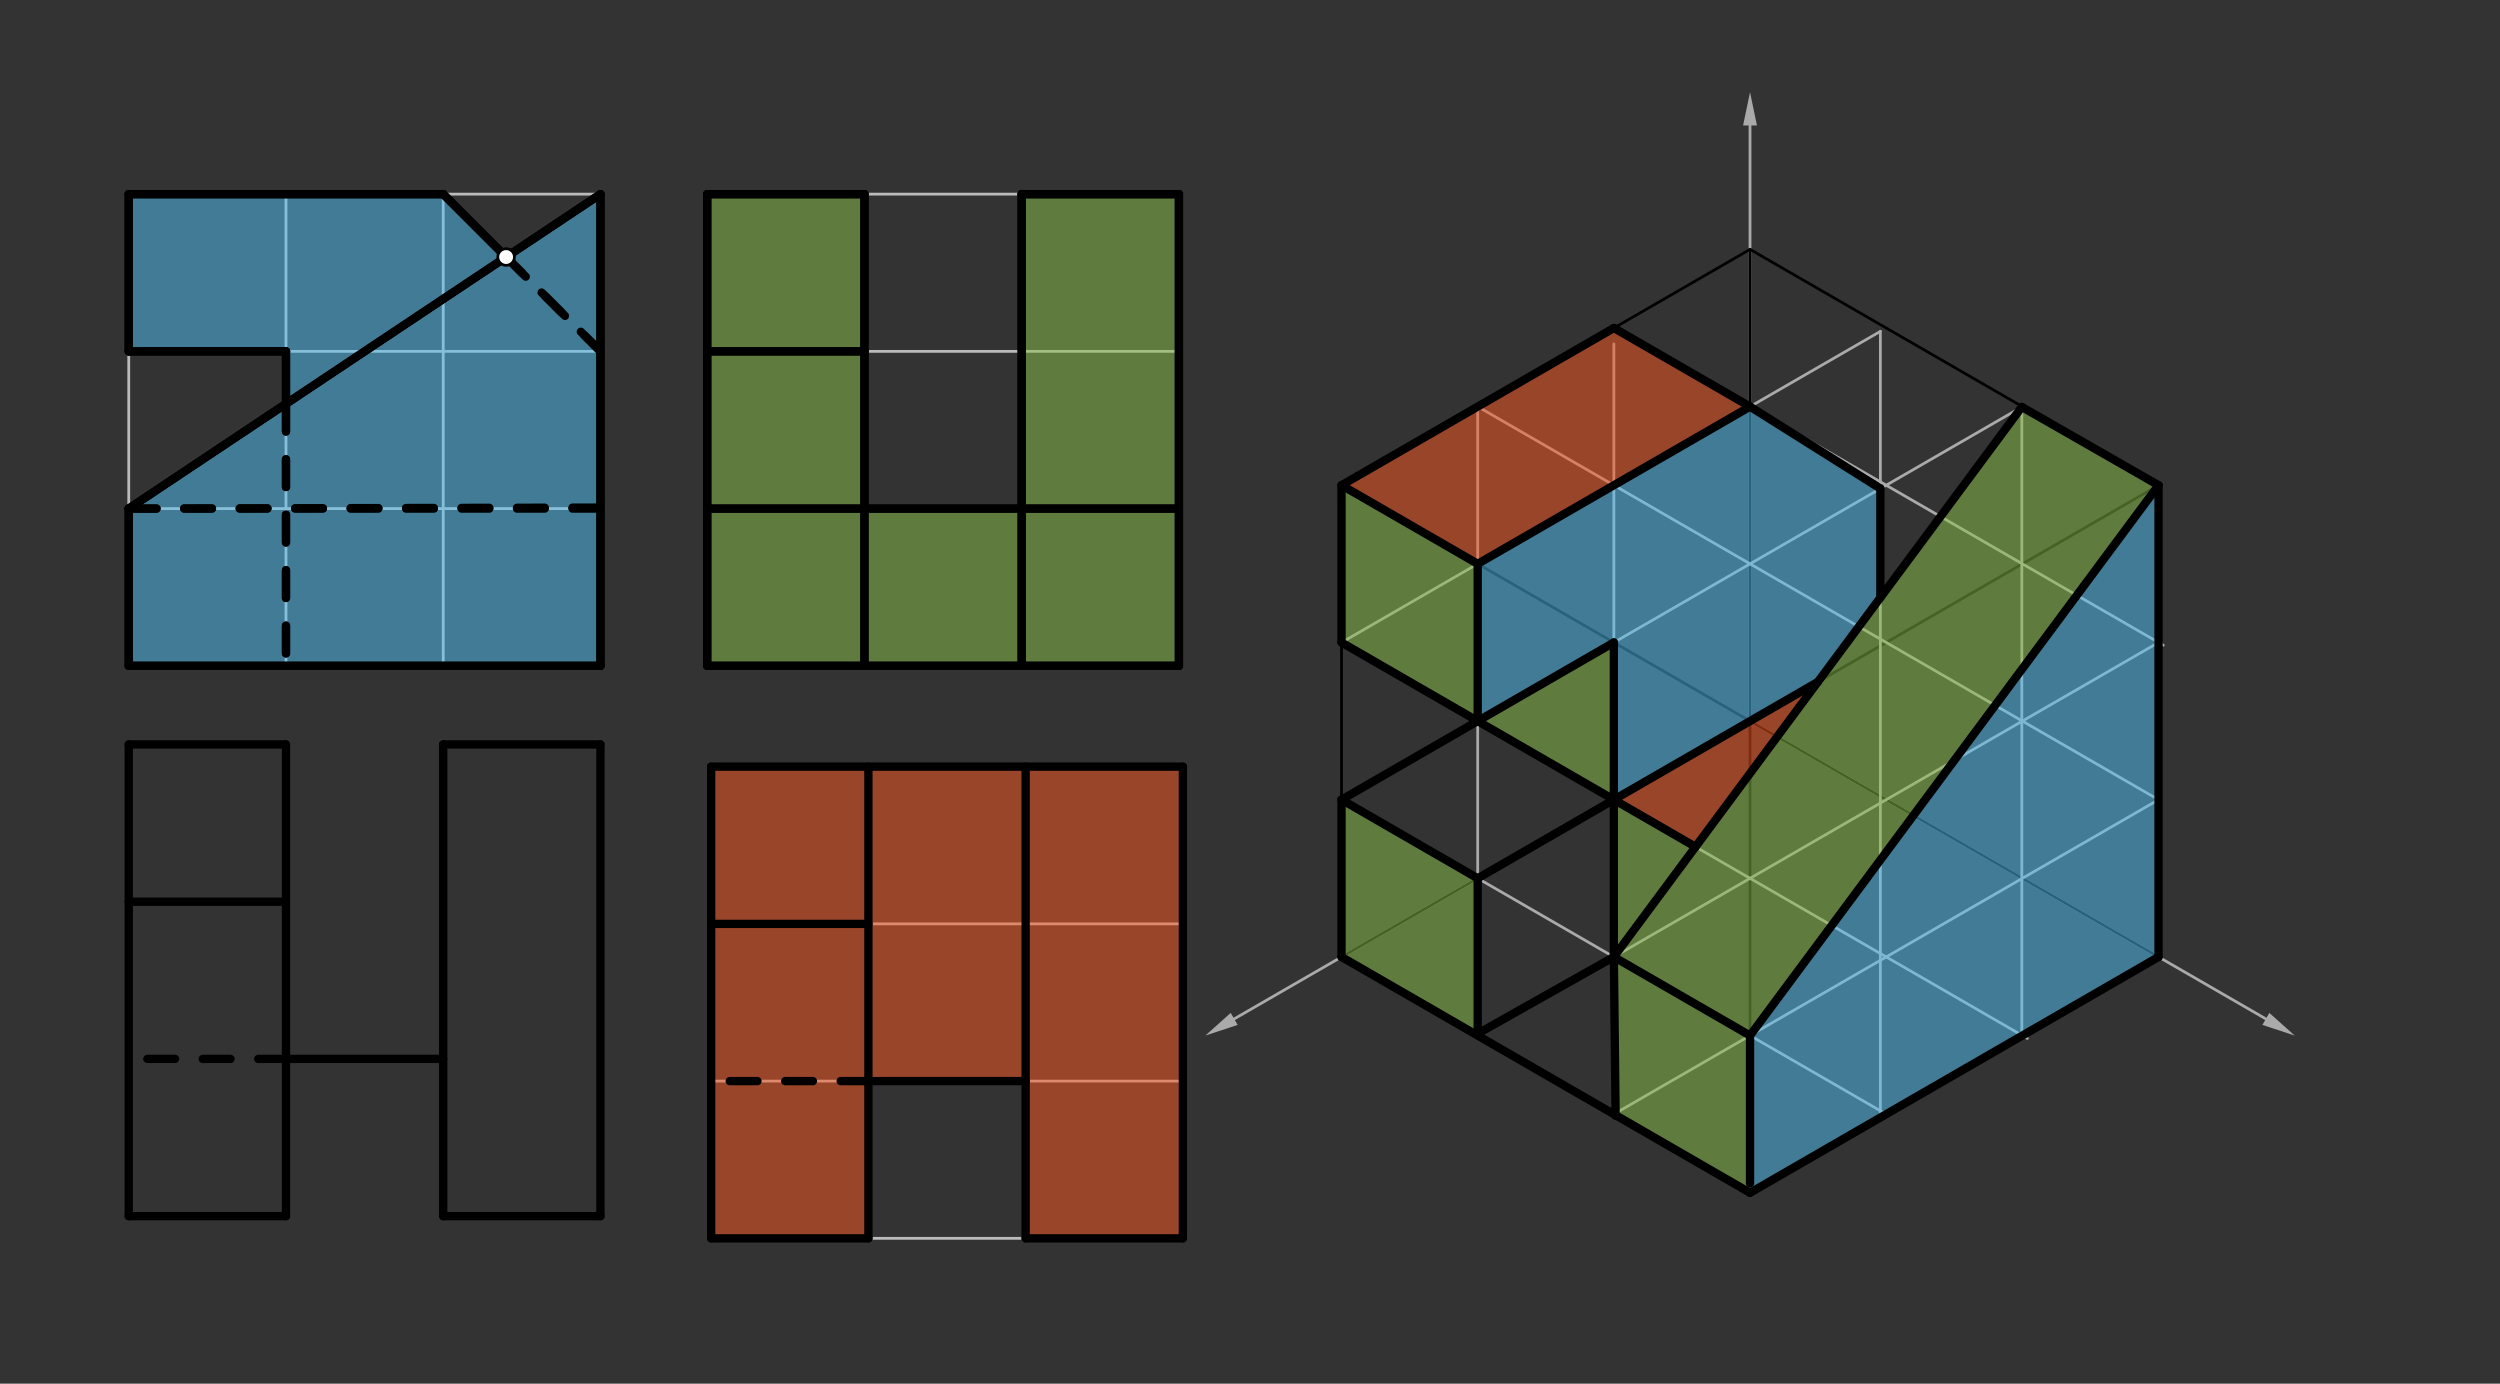 <svg xmlns="http://www.w3.org/2000/svg" class="svg--816" height="100%" preserveAspectRatio="xMidYMid meet" viewBox="0 0 901.417 498.898" width="100%"><rect x="0" y="0" width="901.417" height="498.898" fill="#333333" stroke="none"/><defs><marker id="marker-arrow" markerHeight="16" markerUnits="userSpaceOnUse" markerWidth="24" orient="auto-start-reverse" refX="24" refY="4" viewBox="0 0 24 8"><path d="M 0 0 L 24 4 L 0 8 z" stroke="inherit"></path></marker></defs><g class="aux-layer--949"><g class="element--733"><line stroke="#bbbbbb" stroke-dasharray="none" stroke-linecap="round" stroke-width="1" x1="255" x2="425.079" y1="70" y2="70"></line></g><g class="element--733"><line stroke="#bbbbbb" stroke-dasharray="none" stroke-linecap="round" stroke-width="1" x1="425.079" x2="425.079" y1="70" y2="240.079"></line></g><g class="element--733"><line stroke="#bbbbbb" stroke-dasharray="none" stroke-linecap="round" stroke-width="1" x1="425.079" x2="255" y1="240.079" y2="240.079"></line></g><g class="element--733"><line stroke="#bbbbbb" stroke-dasharray="none" stroke-linecap="round" stroke-width="1" x1="46.425" x2="46.425" y1="70" y2="240.079"></line></g><g class="element--733"><line stroke="#bbbbbb" stroke-dasharray="none" stroke-linecap="round" stroke-width="1" x1="46.425" x2="216.504" y1="240.079" y2="240.079"></line></g><g class="element--733"><line stroke="#bbbbbb" stroke-dasharray="none" stroke-linecap="round" stroke-width="1" x1="46.425" x2="216.504" y1="70" y2="70"></line></g><g class="element--733"><line stroke="#bbbbbb" stroke-dasharray="none" stroke-linecap="round" stroke-width="1" x1="216.504" x2="216.504" y1="70" y2="240.079"></line></g><g class="element--733"><line stroke="#bbbbbb" stroke-dasharray="none" stroke-linecap="round" stroke-width="1" x1="426.504" x2="256.425" y1="276.425" y2="276.425"></line></g><g class="element--733"><line stroke="#bbbbbb" stroke-dasharray="none" stroke-linecap="round" stroke-width="1" x1="256.425" x2="256.425" y1="276.425" y2="446.504"></line></g><g class="element--733"><line stroke="#bbbbbb" stroke-dasharray="none" stroke-linecap="round" stroke-width="1" x1="256.425" x2="426.504" y1="446.504" y2="446.504"></line></g><g class="element--733"><line stroke="#bbbbbb" stroke-dasharray="none" stroke-linecap="round" stroke-width="1" x1="426.504" x2="426.504" y1="276.425" y2="446.504"></line></g><g class="element--733"><line stroke="#bbbbbb" stroke-dasharray="none" stroke-linecap="round" stroke-width="1" x1="255" x2="255" y1="70" y2="240.079"></line></g><g class="element--733"><line stroke="#bbbbbb" stroke-dasharray="none" stroke-linecap="round" stroke-width="1" x1="311.693" x2="311.693" y1="240.079" y2="70"></line></g><g class="element--733"><line stroke="#bbbbbb" stroke-dasharray="none" stroke-linecap="round" stroke-width="1" x1="368.386" x2="368.386" y1="240.079" y2="70"></line></g><g class="element--733"><line stroke="#bbbbbb" stroke-dasharray="none" stroke-linecap="round" stroke-width="1" x1="255" x2="425.079" y1="126.693" y2="126.693"></line></g><g class="element--733"><line stroke="#bbbbbb" stroke-dasharray="none" stroke-linecap="round" stroke-width="1" x1="255" x2="425.079" y1="183.386" y2="183.386"></line></g><g class="element--733"><line stroke="#bbbbbb" stroke-dasharray="none" stroke-linecap="round" stroke-width="1" x1="103.118" x2="103.118" y1="240.079" y2="70"></line></g><g class="element--733"><line stroke="#bbbbbb" stroke-dasharray="none" stroke-linecap="round" stroke-width="1" x1="159.811" x2="159.811" y1="240.079" y2="70"></line></g><g class="element--733"><line stroke="#bbbbbb" stroke-dasharray="none" stroke-linecap="round" stroke-width="1" x1="46.425" x2="216.504" y1="126.693" y2="126.693"></line></g><g class="element--733"><line stroke="#bbbbbb" stroke-dasharray="none" stroke-linecap="round" stroke-width="1" x1="46.425" x2="216.504" y1="183.386" y2="183.386"></line></g><g class="element--733"><line stroke="#bbbbbb" stroke-dasharray="none" stroke-linecap="round" stroke-width="1" x1="313.118" x2="313.118" y1="446.504" y2="276.425"></line></g><g class="element--733"><line stroke="#bbbbbb" stroke-dasharray="none" stroke-linecap="round" stroke-width="1" x1="369.811" x2="369.811" y1="446.504" y2="276.425"></line></g><g class="element--733"><line stroke="#bbbbbb" stroke-dasharray="none" stroke-linecap="round" stroke-width="1" x1="256.425" x2="426.504" y1="333.118" y2="333.118"></line></g><g class="element--733"><line stroke="#bbbbbb" stroke-dasharray="none" stroke-linecap="round" stroke-width="1" x1="256.425" x2="426.504" y1="389.811" y2="389.811"></line></g><g class="element--733"><line stroke="#aaaaaa" stroke-dasharray="none" stroke-linecap="round" stroke-width="1" x1="631" x2="631" y1="260" y2="45.228"></line><path d="M631,33.228 l12,2.5 l0,-5 z" fill="#aaaaaa" stroke="#aaaaaa" stroke-width="0" transform="rotate(90, 631, 33.228)"></path></g><g class="element--733"><line stroke="#aaaaaa" stroke-dasharray="none" stroke-linecap="round" stroke-width="1" x1="631" x2="816.998" y1="260" y2="367.386"></line><path d="M827.39,373.386 l12,2.5 l0,-5 z" fill="#aaaaaa" stroke="#aaaaaa" stroke-width="0" transform="rotate(210, 827.39, 373.386)"></path></g><g class="element--733"><line stroke="#aaaaaa" stroke-dasharray="none" stroke-linecap="round" stroke-width="1" x1="631" x2="445.002" y1="260" y2="367.386"></line><path d="M434.61,373.386 l12,2.5 l0,-5 z" fill="#aaaaaa" stroke="#aaaaaa" stroke-width="0" transform="rotate(330, 434.61, 373.386)"></path></g><g class="element--733"><line stroke="#000000" stroke-dasharray="none" stroke-linecap="round" stroke-width="1" x1="631" x2="483.707" y1="260" y2="345.039"></line></g><g class="element--733"><line stroke="#000000" stroke-dasharray="none" stroke-linecap="round" stroke-width="1" x1="631" x2="778.293" y1="260" y2="345.039"></line></g><g class="element--733"><line stroke="#000000" stroke-dasharray="none" stroke-linecap="round" stroke-width="1" x1="778.293" x2="631" y1="345.039" y2="430.079"></line></g><g class="element--733"><line stroke="#000000" stroke-dasharray="none" stroke-linecap="round" stroke-width="1" x1="631" x2="483.707" y1="430.079" y2="345.039"></line></g><g class="element--733"><line stroke="#000000" stroke-dasharray="none" stroke-linecap="round" stroke-width="1" x1="483.707" x2="483.707" y1="345.039" y2="174.961"></line></g><g class="element--733"><line stroke="#000000" stroke-dasharray="none" stroke-linecap="round" stroke-width="1" x1="631" x2="631" y1="430.079" y2="260"></line></g><g class="element--733"><line stroke="#000000" stroke-dasharray="none" stroke-linecap="round" stroke-width="1" x1="631" x2="631" y1="260" y2="89.921"></line></g><g class="element--733"><line stroke="#000000" stroke-dasharray="none" stroke-linecap="round" stroke-width="1" x1="778.293" x2="778.293" y1="345.039" y2="174.961"></line></g><g class="element--733"><line stroke="#000000" stroke-dasharray="none" stroke-linecap="round" stroke-width="1" x1="483.707" x2="631" y1="174.961" y2="260"></line></g><g class="element--733"><line stroke="#000000" stroke-dasharray="none" stroke-linecap="round" stroke-width="1" x1="483.707" x2="631" y1="174.961" y2="89.921"></line></g><g class="element--733"><line stroke="#000000" stroke-dasharray="none" stroke-linecap="round" stroke-width="1" x1="631" x2="778.293" y1="89.921" y2="174.961"></line></g><g class="element--733"><line stroke="#000000" stroke-dasharray="none" stroke-linecap="round" stroke-width="1" x1="631" x2="778.293" y1="260" y2="174.961"></line></g><g class="element--733"><line stroke="#aaaaaa" stroke-dasharray="none" stroke-linecap="round" stroke-width="1" x1="483.707" x2="680" y1="288.346" y2="401.676"></line></g><g class="element--733"><line stroke="#aaaaaa" stroke-dasharray="none" stroke-linecap="round" stroke-width="1" x1="483.707" x2="731" y1="231.654" y2="374.428"></line></g><g class="element--733"><line stroke="#aaaaaa" stroke-dasharray="none" stroke-linecap="round" stroke-width="1" x1="532.805" x2="779" y1="146.614" y2="288.755"></line></g><g class="element--733"><line stroke="#aaaaaa" stroke-dasharray="none" stroke-linecap="round" stroke-width="1" x1="581.902" x2="780" y1="118.268" y2="232.639"></line></g><g class="element--733"><line stroke="#aaaaaa" stroke-dasharray="none" stroke-linecap="round" stroke-width="1" x1="778.293" x2="534" y1="231.654" y2="372.696"></line></g><g class="element--733"><line stroke="#aaaaaa" stroke-dasharray="none" stroke-linecap="round" stroke-width="1" x1="778.293" x2="583" y1="288.346" y2="401.099"></line></g><g class="element--733"><line stroke="#aaaaaa" stroke-dasharray="none" stroke-linecap="round" stroke-width="1" x1="483.707" x2="729" y1="288.346" y2="146.727"></line></g><g class="element--733"><line stroke="#aaaaaa" stroke-dasharray="none" stroke-linecap="round" stroke-width="1" x1="483.707" x2="678" y1="231.654" y2="119.479"></line></g><g class="element--733"><line stroke="#aaaaaa" stroke-dasharray="none" stroke-linecap="round" stroke-width="1" x1="532.805" x2="532.805" y1="146.614" y2="372.696"></line></g><g class="element--733"><line stroke="#aaaaaa" stroke-dasharray="none" stroke-linecap="round" stroke-width="1" x1="581.902" x2="581.902" y1="124" y2="401.099"></line></g><g class="element--733"><line stroke="#aaaaaa" stroke-dasharray="none" stroke-linecap="round" stroke-width="1" x1="678" x2="678" y1="119.479" y2="401.676"></line></g><g class="element--733"><line stroke="#aaaaaa" stroke-dasharray="none" stroke-linecap="round" stroke-width="1" x1="729" x2="729" y1="146.727" y2="373.386"></line></g></g><g class="main-layer--75a"><g class="element--733"><g fill="#8BC34A" opacity="0.5"><path d="M 255 70 L 255 240.079 L 425.079 240.079 L 425.079 70 L 368.386 70 L 368.386 183.386 L 311.693 183.386 L 311.693 70 L 255 70 Z" stroke="none"></path></g></g><g class="element--733"><g fill="#8BC34A" opacity="0.5"><path d="M 483.707 174.961 L 483.707 231.654 L 532.805 260 L 532.805 203.307 L 483.707 174.961 Z" stroke="none"></path></g></g><g class="element--733"><g fill="#8BC34A" opacity="0.5"><path d="M 581.902 288.346 L 532.805 260 L 581.902 231.654 L 581.902 231.654 L 581.902 231.654 L 532.805 260 L 581.902 231.654 L 581.902 288.346 Z" stroke="none"></path></g></g><g class="element--733"><g fill="#8BC34A" opacity="0.5"><path d="M 532.805 316.693 L 483.707 288.346 L 483.707 345.039 L 532.805 372.696 L 532.805 316.693 Z" stroke="none"></path></g></g><g class="element--733"><g fill="#8BC34A" opacity="0.5"><path d="M 631 430.079 L 582.531 402.095 L 581.902 345.039 L 631 373.386 L 631 430.079 Z" stroke="none"></path></g></g><g class="element--733"><g fill="#8BC34A" opacity="0.5"><path d="M 778.293 174.961 L 729 146.727 L 581.902 345.039 L 631 373.386 L 778.293 174.961 Z" stroke="none"></path></g></g><g class="element--733"><g fill="#8BC34A" opacity="0.5"><path d="M 581.902 288.346 L 581.902 345.039 L 611.345 305.345 L 581.902 288.346 Z" stroke="none"></path></g></g><g class="element--733"><g fill="#FF5722" opacity="0.5"><path d="M 256.425 276.425 L 256.425 446.504 L 313.118 446.504 L 313.118 389.811 L 369.811 389.811 L 369.811 446.504 L 426.504 446.504 L 426.504 276.425 L 256.425 276.425 Z" stroke="none"></path></g></g><g class="element--733"><g fill="#FF5722" opacity="0.5"><path d="M 483.707 174.961 L 581.902 118.268 L 631 146.614 L 532.805 203.307 L 483.707 174.961 Z" stroke="none"></path></g></g><g class="element--733"><g fill="#FF5722" opacity="0.5"><path d="M 581.902 288.346 L 655.451 245.883 L 611.345 305.345 L 581.902 288.346 Z" stroke="none"></path></g></g><g class="element--733"><g fill="#4FC3F7" opacity="0.5"><path d="M 46.425 70 L 46.425 126.693 L 103.118 126.693 L 103.118 145.591 L 46.425 183.386 L 46.425 240.079 L 216.504 240.079 L 216.504 70 L 182.488 92.677 L 159.811 70 L 46.425 70 Z" stroke="none"></path></g></g><g class="element--733"><g fill="#4FC3F7" opacity="0.5"><path d="M 778.293 174.961 L 778.293 345.039 L 631 430.079 L 631 373.386 L 778.293 174.961 Z" stroke="none"></path></g></g><g class="element--733"><g fill="#4FC3F7" opacity="0.5"><path d="M 532.805 203.307 L 532.805 260 L 581.902 231.654 L 581.902 288.346 L 655.451 245.883 L 678 215.483 L 678 176.172 L 631 146.614 L 532.805 203.307 Z" stroke="none"></path></g></g><g class="element--733"><line stroke="#000000" stroke-dasharray="none" stroke-linecap="round" stroke-width="3" x1="425.079" x2="425.079" y1="70" y2="240.079"></line></g><g class="element--733"><line stroke="#000000" stroke-dasharray="none" stroke-linecap="round" stroke-width="3" x1="425.079" x2="255" y1="240.079" y2="240.079"></line></g><g class="element--733"><line stroke="#000000" stroke-dasharray="none" stroke-linecap="round" stroke-width="3" x1="255" x2="255" y1="240.079" y2="70"></line></g><g class="element--733"><line stroke="#000000" stroke-dasharray="none" stroke-linecap="round" stroke-width="3" x1="255" x2="311.693" y1="70" y2="70"></line></g><g class="element--733"><line stroke="#000000" stroke-dasharray="none" stroke-linecap="round" stroke-width="3" x1="311.693" x2="311.693" y1="70" y2="240.079"></line></g><g class="element--733"><line stroke="#000000" stroke-dasharray="none" stroke-linecap="round" stroke-width="3" x1="311.693" x2="425.079" y1="183.386" y2="183.386"></line></g><g class="element--733"><line stroke="#000000" stroke-dasharray="none" stroke-linecap="round" stroke-width="3" x1="368.386" x2="368.386" y1="70" y2="240.079"></line></g><g class="element--733"><line stroke="#000000" stroke-dasharray="none" stroke-linecap="round" stroke-width="3" x1="368.386" x2="425.079" y1="70" y2="70"></line></g><g class="element--733"><line stroke="#000000" stroke-dasharray="none" stroke-linecap="round" stroke-width="3" x1="311.693" x2="255" y1="126.693" y2="126.693"></line></g><g class="element--733"><line stroke="#000000" stroke-dasharray="none" stroke-linecap="round" stroke-width="3" x1="311.693" x2="255" y1="183.386" y2="183.386"></line></g><g class="element--733"><line stroke="#000000" stroke-dasharray="none" stroke-linecap="round" stroke-width="3" x1="46.425" x2="46.425" y1="70" y2="126.693"></line></g><g class="element--733"><line stroke="#000000" stroke-dasharray="none" stroke-linecap="round" stroke-width="3" x1="46.425" x2="103.118" y1="126.693" y2="126.693"></line></g><g class="element--733"><line stroke="#000000" stroke-dasharray="none" stroke-linecap="round" stroke-width="3" x1="46.425" x2="159.811" y1="70" y2="70"></line></g><g class="element--733"><line stroke="#000000" stroke-dasharray="none" stroke-linecap="round" stroke-width="3" x1="216.504" x2="46.425" y1="70" y2="183.386"></line></g><g class="element--733"><line stroke="#000000" stroke-dasharray="none" stroke-linecap="round" stroke-width="3" x1="46.425" x2="46.425" y1="183.386" y2="240.079"></line></g><g class="element--733"><line stroke="#000000" stroke-dasharray="none" stroke-linecap="round" stroke-width="3" x1="46.425" x2="216.504" y1="240.079" y2="240.079"></line></g><g class="element--733"><line stroke="#000000" stroke-dasharray="none" stroke-linecap="round" stroke-width="3" x1="216.504" x2="216.504" y1="240.079" y2="126.693"></line></g><g class="element--733"><line stroke="#000000" stroke-dasharray="10" stroke-linecap="round" stroke-width="3" x1="216.504" x2="182.488" y1="126.693" y2="92.677"></line></g><g class="element--733"><line stroke="#000000" stroke-dasharray="none" stroke-linecap="round" stroke-width="3" x1="182.488" x2="159.811" y1="92.677" y2="70"></line></g><g class="element--733"><line stroke="#000000" stroke-dasharray="none" stroke-linecap="round" stroke-width="3" x1="103.118" x2="103.118" y1="126.693" y2="145.591"></line></g><g class="element--733"><line stroke="#000000" stroke-dasharray="10" stroke-linecap="round" stroke-width="3" x1="103.118" x2="103.118" y1="145.591" y2="240.079"></line></g><g class="element--733"><line stroke="#000000" stroke-dasharray="10" stroke-linecap="round" stroke-width="3" x1="46.425" x2="216.504" y1="183.386" y2="183.386"></line></g><g class="element--733"><line stroke="#000000" stroke-dasharray="none" stroke-linecap="round" stroke-width="3" x1="426.504" x2="256.425" y1="276.425" y2="276.425"></line></g><g class="element--733"><line stroke="#000000" stroke-dasharray="none" stroke-linecap="round" stroke-width="3" x1="256.425" x2="256.425" y1="276.425" y2="446.504"></line></g><g class="element--733"><line stroke="#000000" stroke-dasharray="none" stroke-linecap="round" stroke-width="3" x1="256.425" x2="313.118" y1="446.504" y2="446.504"></line></g><g class="element--733"><line stroke="#000000" stroke-dasharray="none" stroke-linecap="round" stroke-width="3" x1="313.118" x2="313.118" y1="446.504" y2="276.425"></line></g><g class="element--733"><line stroke="#000000" stroke-dasharray="none" stroke-linecap="round" stroke-width="3" x1="369.811" x2="369.811" y1="276.425" y2="446.504"></line></g><g class="element--733"><line stroke="#000000" stroke-dasharray="none" stroke-linecap="round" stroke-width="3" x1="369.811" x2="426.504" y1="446.504" y2="446.504"></line></g><g class="element--733"><line stroke="#000000" stroke-dasharray="none" stroke-linecap="round" stroke-width="3" x1="426.504" x2="426.504" y1="446.504" y2="276.425"></line></g><g class="element--733"><line stroke="#000000" stroke-dasharray="none" stroke-linecap="round" stroke-width="3" x1="369.811" x2="313.118" y1="389.811" y2="389.811"></line></g><g class="element--733"><line stroke="#000000" stroke-dasharray="10" stroke-linecap="round" stroke-width="3" x1="313.118" x2="256.425" y1="389.811" y2="389.811"></line></g><g class="element--733"><line stroke="#000000" stroke-dasharray="none" stroke-linecap="round" stroke-width="3" x1="313.118" x2="256.425" y1="333.118" y2="333.118"></line></g><g class="element--733"><line stroke="#000000" stroke-dasharray="none" stroke-linecap="round" stroke-width="3" x1="216.504" x2="216.504" y1="70" y2="126.693"></line></g><g class="element--733"><line stroke="#000000" stroke-dasharray="none" stroke-linecap="round" stroke-width="3" x1="631" x2="483.707" y1="430.079" y2="345.039"></line></g><g class="element--733"><line stroke="#000000" stroke-dasharray="none" stroke-linecap="round" stroke-width="3" x1="483.707" x2="532.805" y1="288.346" y2="316.693"></line></g><g class="element--733"><line stroke="#000000" stroke-dasharray="none" stroke-linecap="round" stroke-width="3" x1="581.902" x2="631" y1="345.039" y2="373.386"></line></g><g class="element--733"><line stroke="#000000" stroke-dasharray="none" stroke-linecap="round" stroke-width="3" x1="216.504" x2="216.504" y1="240.079" y2="70"></line></g><g class="element--733"><line stroke="#000000" stroke-dasharray="none" stroke-linecap="round" stroke-width="3" x1="216.504" x2="46.425" y1="240.079" y2="240.079"></line></g><g class="element--733"><line stroke="#000000" stroke-dasharray="none" stroke-linecap="round" stroke-width="3" x1="46.425" x2="46.425" y1="240.079" y2="183.386"></line></g><g class="element--733"><line stroke="#000000" stroke-dasharray="none" stroke-linecap="round" stroke-width="3" x1="46.425" x2="216.504" y1="183.386" y2="70"></line></g><g class="element--733"><line stroke="#000000" stroke-dasharray="none" stroke-linecap="round" stroke-width="3" x1="159.811" x2="46.425" y1="70" y2="70"></line></g><g class="element--733"><line stroke="#000000" stroke-dasharray="none" stroke-linecap="round" stroke-width="3" x1="46.425" x2="46.425" y1="70" y2="126.693"></line></g><g class="element--733"><line stroke="#000000" stroke-dasharray="none" stroke-linecap="round" stroke-width="3" x1="46.425" x2="103.118" y1="126.693" y2="126.693"></line></g><g class="element--733"><line stroke="#000000" stroke-dasharray="none" stroke-linecap="round" stroke-width="3" x1="103.118" x2="103.118" y1="126.693" y2="145.591"></line></g><g class="element--733"><line stroke="#000000" stroke-dasharray="none" stroke-linecap="round" stroke-width="3" x1="483.707" x2="483.707" y1="174.961" y2="231.654"></line></g><g class="element--733"><line stroke="#000000" stroke-dasharray="none" stroke-linecap="round" stroke-width="3" x1="483.707" x2="532.805" y1="231.654" y2="260"></line></g><g class="element--733"><line stroke="#000000" stroke-dasharray="none" stroke-linecap="round" stroke-width="3" x1="532.805" x2="532.805" y1="260" y2="203.307"></line></g><g class="element--733"><line stroke="#000000" stroke-dasharray="none" stroke-linecap="round" stroke-width="3" x1="532.805" x2="483.707" y1="203.307" y2="174.961"></line></g><g class="element--733"><line stroke="#000000" stroke-dasharray="none" stroke-linecap="round" stroke-width="3" x1="159.811" x2="182.488" y1="70" y2="92.677"></line></g><g class="element--733"><line stroke="#000000" stroke-dasharray="10" stroke-linecap="round" stroke-width="3" x1="182.488" x2="216.504" y1="92.677" y2="126.693"></line></g><g class="element--733"><line stroke="#000000" stroke-dasharray="10" stroke-linecap="round" stroke-width="3" x1="103.118" x2="103.118" y1="145.591" y2="240.079"></line></g><g class="element--733"><line stroke="#000000" stroke-dasharray="10" stroke-linecap="round" stroke-width="3" x1="46.425" x2="216.504" y1="183.386" y2="183.016"></line></g><g class="element--733"><line stroke="#000000" stroke-dasharray="none" stroke-linecap="round" stroke-width="3" x1="255" x2="311.693" y1="70" y2="70"></line></g><g class="element--733"><line stroke="#000000" stroke-dasharray="none" stroke-linecap="round" stroke-width="3" x1="483.707" x2="581.902" y1="174.961" y2="118.268"></line></g><g class="element--733"><line stroke="#000000" stroke-dasharray="none" stroke-linecap="round" stroke-width="3" x1="532.805" x2="631" y1="203.307" y2="146.614"></line></g><g class="element--733"><line stroke="#000000" stroke-dasharray="none" stroke-linecap="round" stroke-width="3" x1="311.693" x2="311.693" y1="70" y2="240.079"></line></g><g class="element--733"><line stroke="#000000" stroke-dasharray="none" stroke-linecap="round" stroke-width="3" x1="311.693" x2="255" y1="240.079" y2="240.079"></line></g><g class="element--733"><line stroke="#000000" stroke-dasharray="none" stroke-linecap="round" stroke-width="3" x1="255" x2="255" y1="240.079" y2="70"></line></g><g class="element--733"><line stroke="#000000" stroke-dasharray="none" stroke-linecap="round" stroke-width="3" x1="255" x2="311.693" y1="126.693" y2="126.693"></line></g><g class="element--733"><line stroke="#000000" stroke-dasharray="none" stroke-linecap="round" stroke-width="3" x1="581.902" x2="729" y1="345.039" y2="146.727"></line></g><g class="element--733"><line stroke="#000000" stroke-dasharray="none" stroke-linecap="round" stroke-width="3" x1="631" x2="778.293" y1="373.386" y2="174.961"></line></g><g class="element--733"><line stroke="#000000" stroke-dasharray="none" stroke-linecap="round" stroke-width="3" x1="532.805" x2="581.902" y1="260" y2="231.654"></line></g><g class="element--733"><line stroke="#000000" stroke-dasharray="none" stroke-linecap="round" stroke-width="3" x1="631" x2="678" y1="146.614" y2="176.172"></line></g><g class="element--733"><line stroke="#000000" stroke-dasharray="none" stroke-linecap="round" stroke-width="3" x1="581.902" x2="631" y1="118.268" y2="146.614"></line></g><g class="element--733"><line stroke="#000000" stroke-dasharray="none" stroke-linecap="round" stroke-width="3" x1="729" x2="778.293" y1="146.727" y2="174.961"></line></g><g class="element--733"><line stroke="#000000" stroke-dasharray="none" stroke-linecap="round" stroke-width="3" x1="581.902" x2="581.902" y1="231.654" y2="288.346"></line></g><g class="element--733"><line stroke="#000000" stroke-dasharray="none" stroke-linecap="round" stroke-width="3" x1="581.902" x2="655.451" y1="288.346" y2="245.883"></line></g><g class="element--733"><line stroke="#000000" stroke-dasharray="none" stroke-linecap="round" stroke-width="3" x1="581.902" x2="532.805" y1="288.346" y2="260"></line></g><g class="element--733"><line stroke="#000000" stroke-dasharray="none" stroke-linecap="round" stroke-width="3" x1="532.805" x2="483.707" y1="260" y2="288.346"></line></g><g class="element--733"><line stroke="#000000" stroke-dasharray="none" stroke-linecap="round" stroke-width="3" x1="483.707" x2="483.707" y1="288.346" y2="345.039"></line></g><g class="element--733"><line stroke="#000000" stroke-dasharray="none" stroke-linecap="round" stroke-width="3" x1="778.293" x2="778.293" y1="174.961" y2="345.039"></line></g><g class="element--733"><line stroke="#000000" stroke-dasharray="none" stroke-linecap="round" stroke-width="3" x1="778.293" x2="631" y1="345.039" y2="430.079"></line></g><g class="element--733"><line stroke="#000000" stroke-dasharray="none" stroke-linecap="round" stroke-width="3" x1="255" x2="311.693" y1="183.386" y2="183.386"></line></g><g class="element--733"><line stroke="#000000" stroke-dasharray="none" stroke-linecap="round" stroke-width="3" x1="311.693" x2="425.079" y1="183.386" y2="183.386"></line></g><g class="element--733"><line stroke="#000000" stroke-dasharray="none" stroke-linecap="round" stroke-width="3" x1="425.079" x2="425.079" y1="183.386" y2="240.079"></line></g><g class="element--733"><line stroke="#000000" stroke-dasharray="none" stroke-linecap="round" stroke-width="3" x1="311.693" x2="425.079" y1="240.079" y2="240.079"></line></g><g class="element--733"><line stroke="#000000" stroke-dasharray="none" stroke-linecap="round" stroke-width="3" x1="631" x2="631" y1="373.386" y2="426.667"></line></g><g class="element--733"><line stroke="#000000" stroke-dasharray="none" stroke-linecap="round" stroke-width="3" x1="678" x2="678" y1="176.172" y2="215.483"></line></g><g class="element--733"><line stroke="#000000" stroke-dasharray="none" stroke-linecap="round" stroke-width="3" x1="532.805" x2="532.805" y1="316.693" y2="372.696"></line></g><g class="element--733"><line stroke="#000000" stroke-dasharray="none" stroke-linecap="round" stroke-width="3" x1="532.805" x2="581.902" y1="316.693" y2="288.346"></line></g><g class="element--733"><line stroke="#000000" stroke-dasharray="none" stroke-linecap="round" stroke-width="3" x1="581.902" x2="581.902" y1="288.346" y2="345.039"></line></g><g class="element--733"><line stroke="#000000" stroke-dasharray="none" stroke-linecap="round" stroke-width="3" x1="581.902" x2="532.805" y1="345.039" y2="372.696"></line></g><g class="element--733"><line stroke="#000000" stroke-dasharray="none" stroke-linecap="round" stroke-width="3" x1="368.386" x2="368.386" y1="70" y2="240.079"></line></g><g class="element--733"><line stroke="#000000" stroke-dasharray="none" stroke-linecap="round" stroke-width="3" x1="581.902" x2="611.345" y1="288.346" y2="305.345"></line></g><g class="element--733"><line stroke="#000000" stroke-dasharray="none" stroke-linecap="round" stroke-width="3" x1="581.902" x2="582.534" y1="345.039" y2="402.333"></line></g><g class="element--733"><line stroke="#000000" stroke-dasharray="none" stroke-linecap="round" stroke-width="3" x1="368.386" x2="425.079" y1="70" y2="70"></line></g><g class="element--733"><line stroke="#000000" stroke-dasharray="none" stroke-linecap="round" stroke-width="3" x1="425.079" x2="425.079" y1="70" y2="183.386"></line></g><g class="element--733"><line stroke="#000000" stroke-dasharray="none" stroke-linecap="round" stroke-width="3" x1="216.504" x2="216.504" y1="268.425" y2="438.504"></line></g><g class="element--733"><line stroke="#000000" stroke-dasharray="none" stroke-linecap="round" stroke-width="3" x1="216.504" x2="159.811" y1="438.504" y2="438.504"></line></g><g class="element--733"><line stroke="#000000" stroke-dasharray="none" stroke-linecap="round" stroke-width="3" x1="159.811" x2="159.811" y1="438.504" y2="268.425"></line></g><g class="element--733"><line stroke="#000000" stroke-dasharray="none" stroke-linecap="round" stroke-width="3" x1="159.811" x2="216.504" y1="268.425" y2="268.425"></line></g><g class="element--733"><line stroke="#000000" stroke-dasharray="none" stroke-linecap="round" stroke-width="3" x1="159.811" x2="103.118" y1="381.811" y2="381.811"></line></g><g class="element--733"><line stroke="#000000" stroke-dasharray="none" stroke-linecap="round" stroke-width="3" x1="103.118" x2="103.118" y1="268.425" y2="438.504"></line></g><g class="element--733"><line stroke="#000000" stroke-dasharray="none" stroke-linecap="round" stroke-width="3" x1="103.118" x2="46.425" y1="438.504" y2="438.504"></line></g><g class="element--733"><line stroke="#000000" stroke-dasharray="none" stroke-linecap="round" stroke-width="3" x1="46.425" x2="46.425" y1="438.504" y2="268.425"></line></g><g class="element--733"><line stroke="#000000" stroke-dasharray="none" stroke-linecap="round" stroke-width="3" x1="46.425" x2="103.118" y1="268.425" y2="268.425"></line></g><g class="element--733"><line stroke="#000000" stroke-dasharray="none" stroke-linecap="round" stroke-width="3" x1="103.118" x2="46.425" y1="325.118" y2="325.118"></line></g><g class="element--733"><line stroke="#000000" stroke-dasharray="10" stroke-linecap="round" stroke-width="3" x1="103.118" x2="46.425" y1="381.811" y2="381.811"></line></g><g class="element--733"><circle cx="182.488" cy="92.677" r="3" stroke="#000000" stroke-width="1" fill="#ffffff"></circle>}</g></g><g class="snaps-layer--ac6"></g><g class="temp-layer--52d"></g></svg>